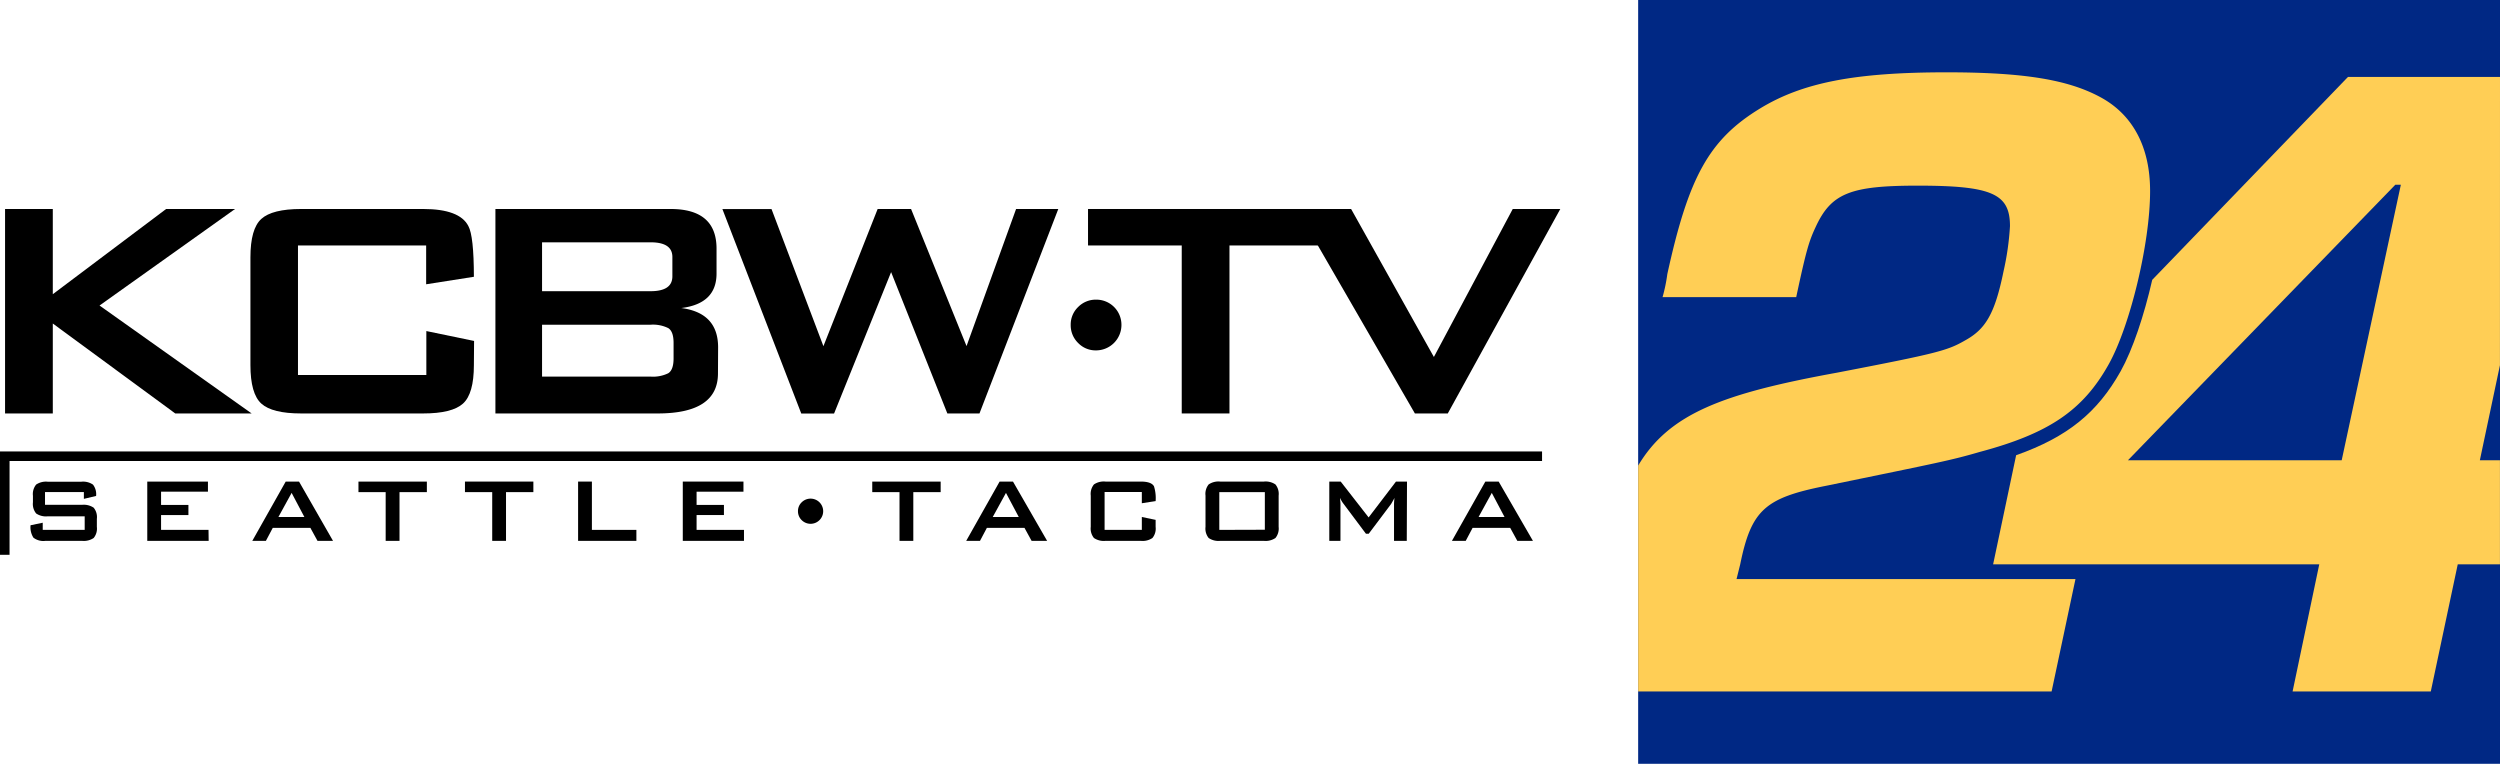 <svg xmlns="http://www.w3.org/2000/svg" viewBox="0 0 523.7 160"><rect x="343.16" width="180.54" height="160" fill="#002884"/><path d="M761.85,436.12H730l-41,42.5c-1.7,7.45-4.1,14.65-6.62,19.15-4.83,8.62-11.09,13.76-21.89,17.59l-4.82,22.85h68.32l-5.59,26.64h28.95L753,538.21h8.84v-21.8h-4.21l4.21-19.9Zm-33.16,80.29H683.92l56-57.71h1.16Z" transform="translate(-238.15 -420)" fill="#ffce55"/><path d="M678.15,440.36c-6.75-3.66-16-5.21-32.23-5.21-19.1,0-30.11,2.13-39,7.53-10.81,6.56-15.06,14.48-19.5,34.74a34.27,34.27,0,0,1-1,4.83h28c2.13-10,2.71-11.78,4.06-14.67,3.28-7.14,7.33-8.69,21.42-8.69,15.63,0,19.3,1.74,19.3,8.49a57.68,57.68,0,0,1-1.35,9.46C656,485.91,654,489,649.78,491.32c-3.67,2.12-5.79,2.7-26.83,6.75-24.08,4.39-35.14,8.6-41.64,19.46v47.32h86.61l5-23.55h-71l.77-3.09c2.32-11.38,5.21-13.89,17.75-16.4,24.32-5,26.45-5.4,32.43-7.14,14.47-3.86,21.61-8.69,27-18.34,4.44-7.91,8.68-25.28,8.68-36.28C688.57,450.79,684.91,444,678.15,440.36Z" transform="translate(-238.15 -420)" fill="#ffce55"/><polygon points="2 116.22 0 116.22 0 94.57 323.03 94.57 323.03 96.57 2 96.57 2 116.22"/><path d="M290.86,506.61h-16l-25.65-18.84v18.84h-10V463.78h10v17.85l23.74-17.85h14.44L259,484Z" transform="translate(-238.15 -420)"/><path d="M337.42,496.49c0,4-.76,6.67-2.28,8.05s-4.31,2.07-8.34,2.07H301.23q-6.06,0-8.34-2.07c-1.52-1.38-2.28-4.07-2.28-8.05V473.91c0-4,.76-6.67,2.28-8.05s4.3-2.08,8.34-2.08H326.8q7.63,0,9.46,3.57,1.15,2.08,1.16,10.63l-10,1.57v-8.13H300.57v27.14h26.89v-9.21l10,2.07Z" transform="translate(-238.15 -420)"/><path d="M388.55,498.23q0,8.38-12.62,8.38h-34V463.78h36.69q9.63,0,9.63,8.3v5.23q0,6.31-7.39,7.22,7.71,1,7.72,8.22ZM379,477.89v-4.06q0-3.07-4.56-3.07H351.7V481h22.74Q379,481,379,477.89Zm.25,17.19v-3.24c0-1.61-.37-2.64-1.12-3.11a7.24,7.24,0,0,0-3.69-.71H351.7v10.87h22.74a7.25,7.25,0,0,0,3.69-.7C378.88,497.72,379.25,496.68,379.25,495.08Z" transform="translate(-238.15 -420)"/><path d="M459.84,463.78l-16.51,42.83H436.6L424.82,477l-11.95,29.63H406l-16.52-42.83h10.29l10.87,28.72L422,463.78h7l11.62,28.72L451,463.78Z" transform="translate(-238.15 -420)"/><path d="M473.07,488.07a5.33,5.33,0,0,1-5.33,5.33,5.08,5.08,0,0,1-3.75-1.56,5.17,5.17,0,0,1-1.55-3.77,5.09,5.09,0,0,1,1.56-3.76,5.18,5.18,0,0,1,3.78-1.54,5.26,5.26,0,0,1,5.29,5.3Z" transform="translate(-238.15 -420)"/><path d="M515.46,471.42H495.7v35.19h-10V471.42H466.07v-7.64h49.39Z" transform="translate(-238.15 -420)"/><path d="M565,463.78l-23.57,42.83h-6.89l-24.74-42.83h11.38l17.34,31,16.52-31Z" transform="translate(-238.15 -420)"/><path d="M258.44,530.37a3.09,3.09,0,0,1-.67,2.33,3.71,3.71,0,0,1-2.43.6h-7.68a3.4,3.4,0,0,1-2.51-.67,4.07,4.07,0,0,1-.6-2.6l2.55-.53V531h8.79v-2.84h-7.75a3.66,3.66,0,0,1-2.42-.6,3.16,3.16,0,0,1-.67-2.34v-1.37a3.14,3.14,0,0,1,.67-2.34,3.66,3.66,0,0,1,2.42-.6h7.05a3.63,3.63,0,0,1,2.44.61,3.28,3.28,0,0,1,.65,2.37l-2.56.61v-1.42h-8.14v2.67h7.76a3.71,3.71,0,0,1,2.43.6,3.1,3.1,0,0,1,.67,2.34Z" transform="translate(-238.15 -420)"/><path d="M281.86,533.3H269V520.88h12.71V523h-9.82v2.77h5.73v2.12h-5.73V531h9.94Z" transform="translate(-238.15 -420)"/><path d="M307.91,533.3h-3.25l-1.49-2.72h-7.88l-1.44,2.72H291l7-12.42h2.79Zm-6-5-2.67-5.05-2.77,5.05Z" transform="translate(-238.15 -420)"/><path d="M327.57,523.09h-5.73V533.3h-2.9V523.09h-5.7v-2.21h14.33Z" transform="translate(-238.15 -420)"/><path d="M349.88,523.09h-5.73V533.3h-2.89V523.09h-5.71v-2.21h14.33Z" transform="translate(-238.15 -420)"/><path d="M371.46,533.3H359.25V520.88h2.89V531h9.32Z" transform="translate(-238.15 -420)"/><path d="M394,533.3H381.18V520.88h12.71V523h-9.82v2.77h5.73v2.12h-5.73V531H394Z" transform="translate(-238.15 -420)"/><path d="M410.59,527.08a2.64,2.64,0,0,1-4.51,1.87,2.56,2.56,0,0,1-.77-1.87,2.51,2.51,0,0,1,.78-1.86,2.64,2.64,0,0,1,4.5,1.86Z" transform="translate(-238.15 -420)"/><path d="M435.2,523.09h-5.73V533.3h-2.89V523.09h-5.71v-2.21H435.2Z" transform="translate(-238.15 -420)"/><path d="M457.5,533.3h-3.25l-1.49-2.72h-7.88l-1.44,2.72h-2.89l7-12.42h2.8Zm-5.94-5-2.68-5.05-2.77,5.05Z" transform="translate(-238.15 -420)"/><path d="M480.23,530.37a3.09,3.09,0,0,1-.67,2.33,3.64,3.64,0,0,1-2.42.6h-7.41a3.66,3.66,0,0,1-2.42-.6,3.13,3.13,0,0,1-.67-2.33v-6.55a3.14,3.14,0,0,1,.67-2.34,3.66,3.66,0,0,1,2.42-.6h7.41c1.48,0,2.4.34,2.75,1a8.32,8.32,0,0,1,.34,3.09l-2.89.45v-2.36h-7.8V531h7.8V528.3l2.89.6Z" transform="translate(-238.15 -420)"/><path d="M506,530.37a3.13,3.13,0,0,1-.67,2.33,3.66,3.66,0,0,1-2.42.6h-9.15a3.66,3.66,0,0,1-2.42-.6,3.13,3.13,0,0,1-.66-2.33v-6.55a3.14,3.14,0,0,1,.66-2.34,3.66,3.66,0,0,1,2.42-.6h9.15a3.66,3.66,0,0,1,2.42.6,3.14,3.14,0,0,1,.67,2.34Zm-2.89.6v-7.88h-9.54V531Z" transform="translate(-238.15 -420)"/><path d="M532.84,533.3h-2.67v-7.73a11.5,11.5,0,0,1,.1-1.27c-.15.3-.39.74-.73,1.3l-4.67,6.21h-.58l-4.67-6.24a5.39,5.39,0,0,1-.75-1.27c0,.5.08.9.08,1.23v7.77h-2.34V520.88H519l5.85,7.51,5.73-7.51h2.31Z" transform="translate(-238.15 -420)"/><path d="M559.27,533.3H556l-1.49-2.72h-7.88l-1.44,2.72h-2.89l7-12.42h2.79Zm-5.95-5-2.67-5.05-2.77,5.05Z" transform="translate(-238.15 -420)"/></svg>